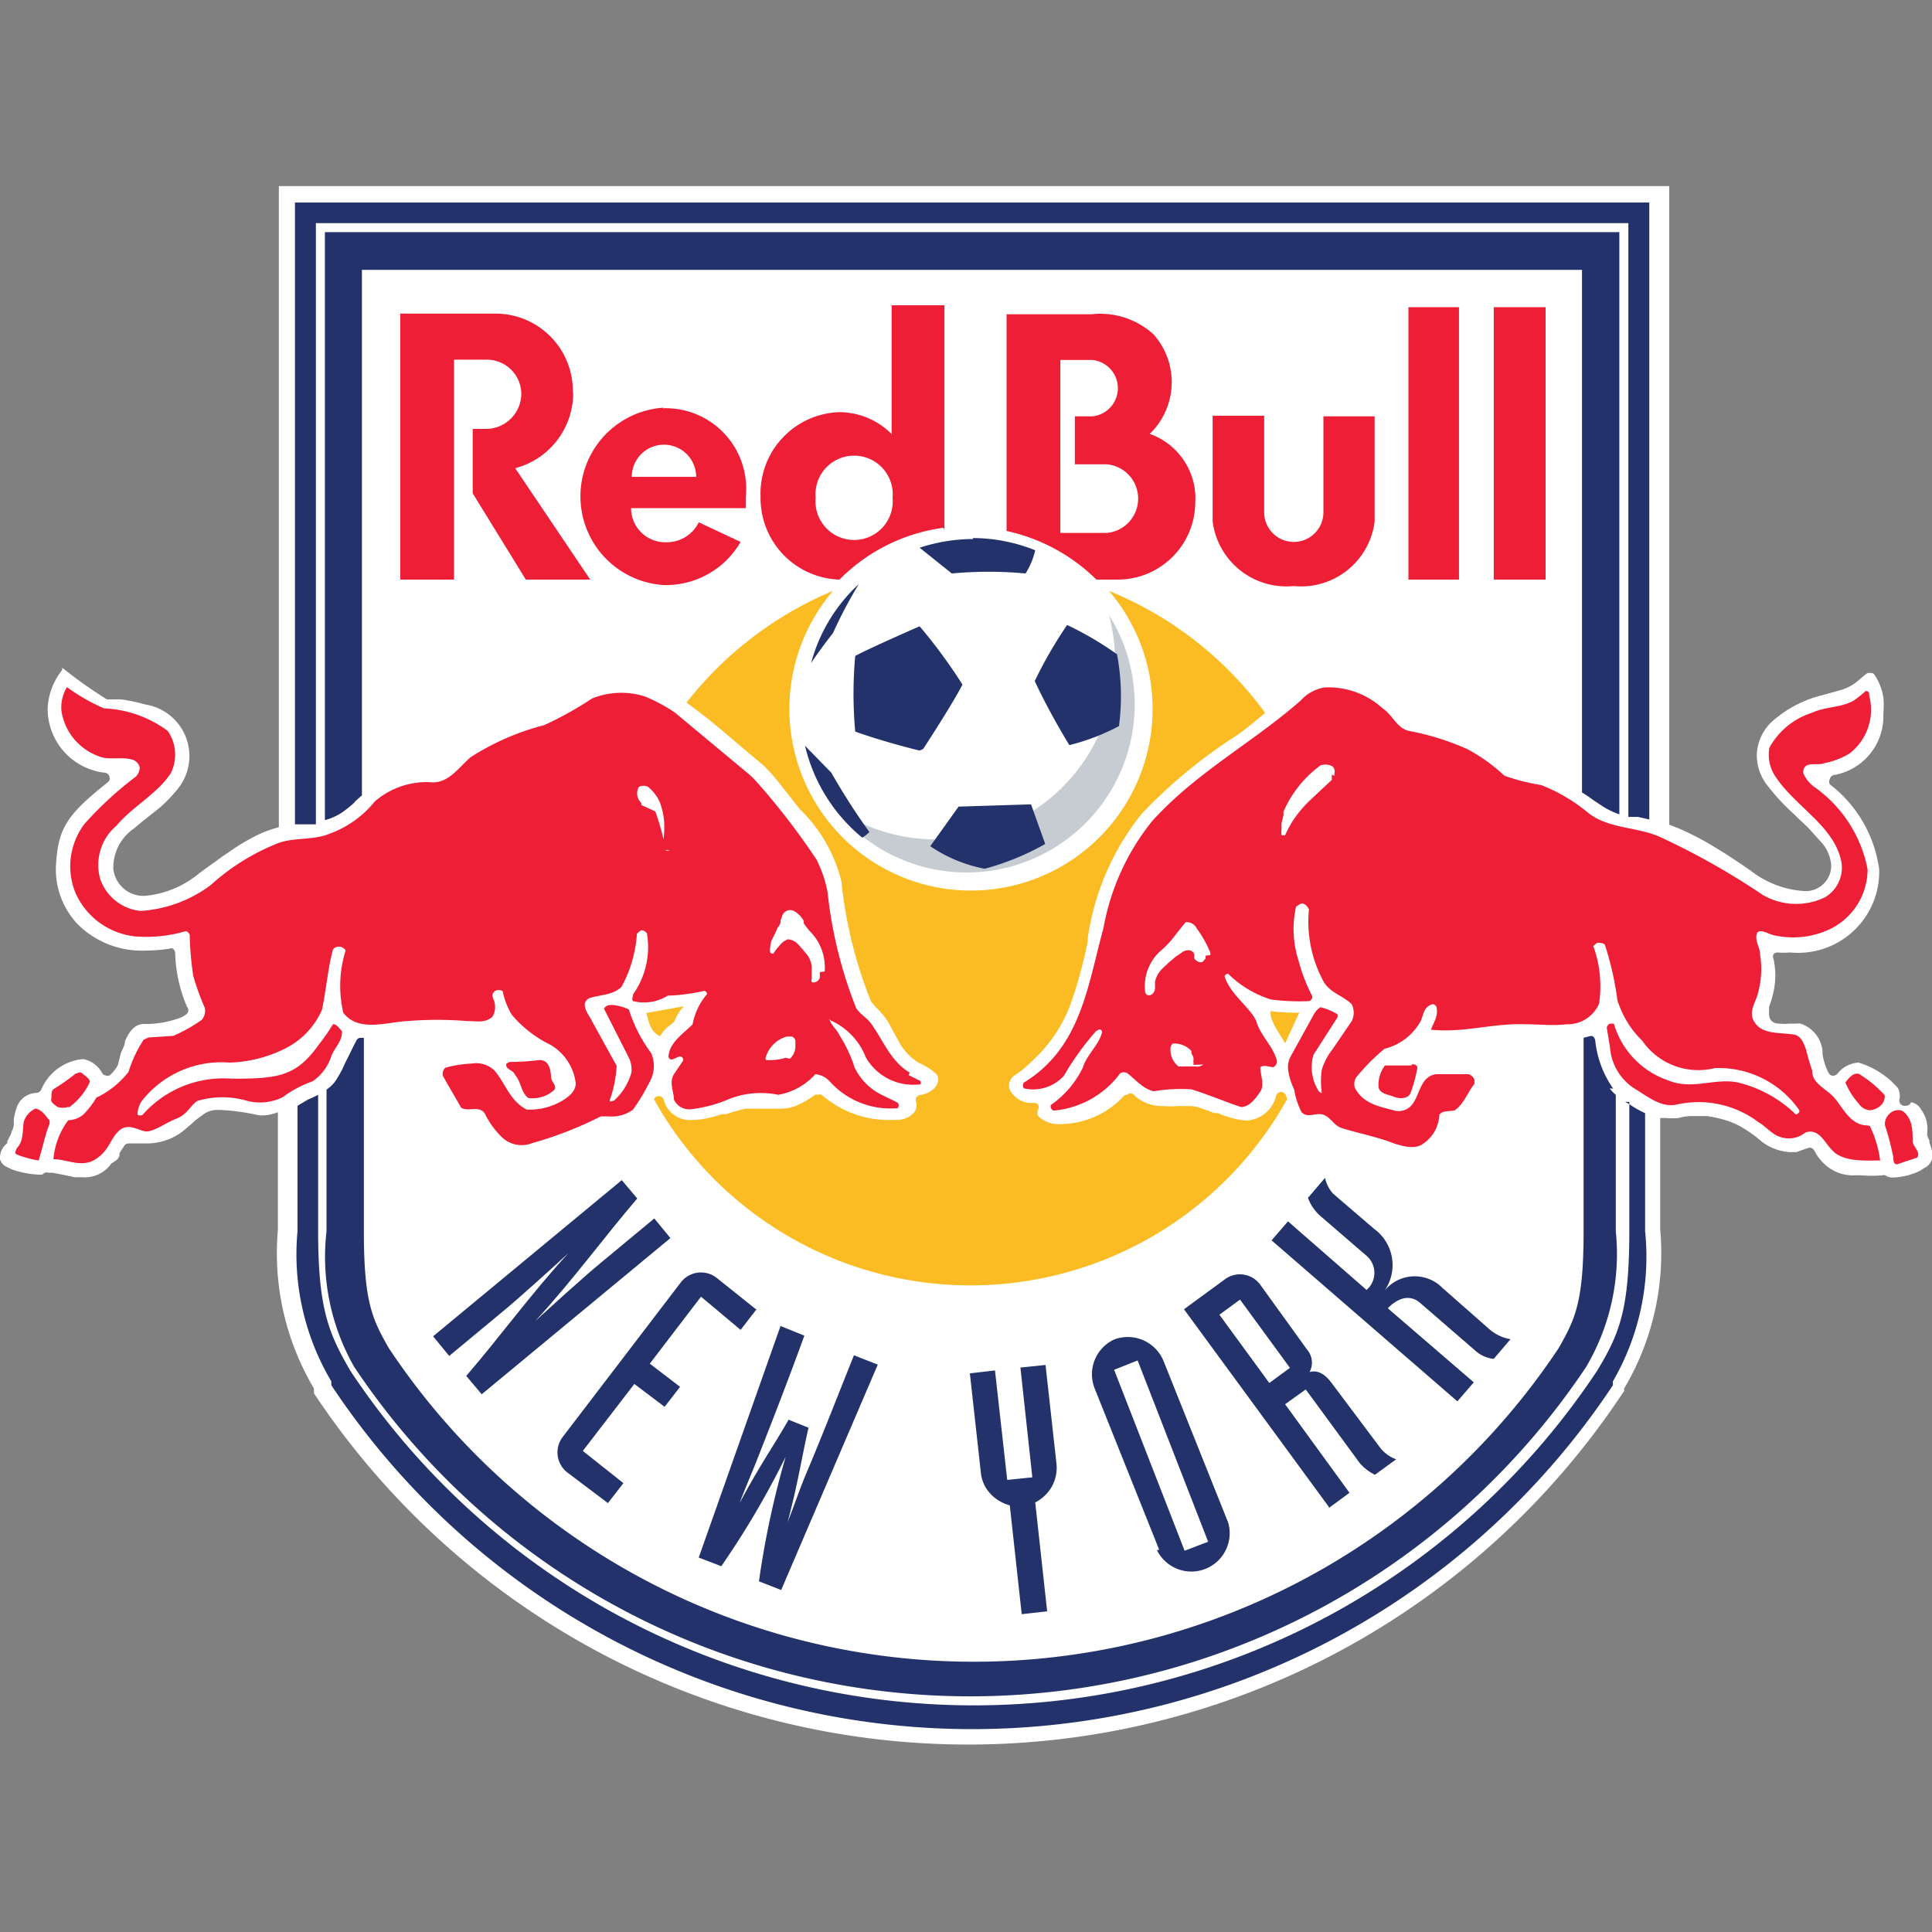 <?xml version="1.0" encoding="iso-8859-1"?>
<svg xmlns="http://www.w3.org/2000/svg" width="60" height="60" viewBox="0 0 60 60"><rect x="0" y="0" width="60" height="60" fill="#808080" stroke="none"/><defs><style>.cls-1{fill:#fff;}.cls-2{fill:#23326a;}.cls-3{fill:#fabb23;}.cls-4{fill:#ed1e36;}.cls-5{fill:#c6ccd2;}</style></defs><g id="New_York_Red_Bulls" data-name="New York Red Bulls"><path id="path4907" class="cls-1" d="M60,35.74a1.83,1.83,0,0,0-.08-.25l0-.07a.87.87,0,0,1-.07-.17.64.64,0,0,0,0-.07v0a1,1,0,0,0-.18-.71.45.45,0,0,0-.32-.24.17.17,0,0,1-.16.11h0A.17.17,0,0,1,59,34.1s0-.05,0-.07a.5.5,0,0,0-.06-.24A2.61,2.61,0,0,0,57.72,33a.89.89,0,0,0-.66.35.2.2,0,0,1-.14.06h0a.16.16,0,0,1-.13-.09,1,1,0,0,1-.07-.15,2.21,2.21,0,0,1-.12-.42l0-.11a1,1,0,0,0-.68-.85.57.57,0,0,0-.15,0h-.21a1.37,1.37,0,0,1-.29,0c-.2,0-.33-.09-.33-.31a.13.13,0,0,1,0-.06l0-.15a3.26,3.26,0,0,0,.14-.48,2.36,2.36,0,0,0,0-1,.18.18,0,0,1,0-.16.18.18,0,0,1,.12-.05h0a2.72,2.72,0,0,0,.4,0A2.52,2.52,0,0,0,58.36,27a4,4,0,0,0-1.53-2.64.16.16,0,0,1,0-.17.16.16,0,0,1,.12-.12,1.85,1.85,0,0,0,1.54-1.86v-.06a2.86,2.86,0,0,0,0-.49,1.79,1.79,0,0,0-.28-.71.12.12,0,0,0-.1-.05h0l-.11,0c-.09.06-.22.18-.33.27a1.48,1.48,0,0,1-.47.25l-.39.11-.22.06a3.64,3.64,0,0,0-1.57.83,1.48,1.48,0,0,0-.46,1,1.51,1.51,0,0,0,.35,1,6.49,6.49,0,0,0,.81.87l.1.1.33.31.37.41a1.22,1.22,0,0,1,.35.76.79.79,0,0,1-.87.8,3,3,0,0,1-1.63-.63l-.29-.2c-.2-.13-.41-.28-.65-.42a9.42,9.42,0,0,0-1.24-.67l-.35-.14V5.78H8.66V25.69a3.77,3.77,0,0,0-.64.23,6.59,6.59,0,0,0-.95.57c-.16.1-.31.22-.47.33l-.4.29a3.07,3.07,0,0,1-1.68.71.94.94,0,0,1-1-.83,1.47,1.47,0,0,1,.64-1.26l.25-.21.53-.42a4.46,4.46,0,0,0,.58-.6,1.62,1.62,0,0,0-1-2.62,5.74,5.74,0,0,0-.76-.16l-.08,0-.2,0-.16,0A14,14,0,0,1,2,20.79l-.07-.05,0,.07A2.05,2.05,0,0,0,1.48,22,2,2,0,0,0,3.27,24a.16.16,0,0,1,.13.13.15.15,0,0,1-.06.17c-1.26,1-1.53,1.42-1.6,2.54a2.48,2.48,0,0,0,.67,1.86,2.82,2.82,0,0,0,2.12.82,4.71,4.71,0,0,0,.74-.06h0a.13.13,0,0,1,.1,0,.19.19,0,0,1,.07.12,4.51,4.51,0,0,0,.37,1.69.16.16,0,0,1,0,.21.72.72,0,0,1-.25.14,3,3,0,0,1-1.08.18c-.26,0-.44.17-.6.54,0,.13-.09.26-.13.38v0L3.68,33a.39.39,0,0,1-.05.13,1.1,1.1,0,0,1-.23.27.16.16,0,0,1-.11,0h0a.15.15,0,0,1-.12-.08.85.85,0,0,0-.59-.43h0a1.56,1.56,0,0,0-1.3.95.18.18,0,0,1-.14.1h0a.67.67,0,0,0-.62.45,2.11,2.11,0,0,0-.09.36l0,.08c0,.1,0,.19-.06.29a.64.64,0,0,1-.09.21.31.31,0,0,1-.05.1.25.25,0,0,0,0,.07A.57.57,0,0,0,0,36a.39.39,0,0,0,.23.25,1.51,1.51,0,0,0,.38.14,3,3,0,0,0,.59.09l.11,0,.08-.06a.21.21,0,0,1,.11,0h0l.13,0,.36.07h0l.34.07.14,0h.09a1,1,0,0,0,.9-.43A1.13,1.13,0,0,0,3.65,36l.06-.1,0-.08a1.37,1.37,0,0,1,.13-.2A.16.16,0,0,1,4,35.51h0l.18,0,.28,0h.11A1.82,1.82,0,0,0,5.83,35l.1-.08.14-.13.23-.17a.74.74,0,0,1,.41-.15h0c.12,0,.58,0,1.35.17h.1a1.32,1.32,0,0,0,.47-.1v3.66a8.23,8.23,0,0,0,1.12,4.92l0,.08,0,.07a24.38,24.38,0,0,0,40.64,0l.05-.07,0-.08a8.23,8.23,0,0,0,1.12-4.92V34.72h.18a1.81,1.81,0,0,0,.39,0,1.61,1.61,0,0,1,.44-.06H53a3.8,3.8,0,0,1,.49.1h0a2.36,2.36,0,0,1,.64.27,4.13,4.13,0,0,1,.46.32l0,0a1.6,1.6,0,0,0,1,.43h.12l.08,0,.19-.07.21-.07h0a.17.17,0,0,1,.14.07l.06.1a.9.9,0,0,0,.14.2,1.3,1.3,0,0,0,1.1.49h.17a3.83,3.83,0,0,0,.66,0h0a.16.16,0,0,1,.09,0,.39.39,0,0,0,.23.07,2.14,2.14,0,0,0,.66-.13,1.27,1.27,0,0,0,.31-.16A.46.46,0,0,0,60,36a.59.59,0,0,0,0-.25"/><path id="path4909" class="cls-2" d="M50.1,33.81a3.18,3.18,0,0,1-.56-1.51.2.2,0,0,0-.08-.12.16.16,0,0,0-.09,0h0l-.19.05v6c0,2.21-.26,2.73-.77,3.63a21.81,21.81,0,0,1-36.34,0c-.51-.9-.77-1.42-.77-3.63v-6h-.09a.15.15,0,0,0-.15.1c-.08.15-.15.3-.22.44l-.13.26a3.18,3.18,0,0,1-.32.58,1.31,1.31,0,0,1-.25.23v4.4A6.91,6.91,0,0,0,11,42.45l0,0,0,0a23,23,0,0,0,38.26,0l0,0,0,0a6.91,6.91,0,0,0,.92-4.21V34a1.19,1.19,0,0,1-.19-.2"/><path id="path4911" class="cls-2" d="M11,24.92l.06-.06.18-.16V8.38H49.13V24.61a4,4,0,0,1,.34.23l.3.2a2.47,2.47,0,0,0,.52.25V7.21H10.09V25.47a1.8,1.8,0,0,0,.52-.23,3.43,3.43,0,0,0,.4-.32"/><path id="path4913" class="cls-2" d="M9.81,25.53V6.93H50.57V25.37l.22,0,.08,0,.35.08V6.29H9.16V25.6l.3,0,.35,0"/><path id="path4915" class="cls-2" d="M50.6,34.22l0,0v4c0,2.42-.29,3.18-1,4.35l0,0,0,0a23.23,23.23,0,0,1-38.72,0l0,0,0,0c-.68-1.17-1-1.93-1-4.35V34l-.14.07h0l-.18.08-.32.19v3.89a7.73,7.73,0,0,0,1.05,4.67l0,.06,0,.06a23.88,23.88,0,0,0,39.8,0l0-.06,0-.06a7.73,7.73,0,0,0,1-4.67V34.57a2.86,2.86,0,0,1-.49-.28l-.13-.07"/><path id="path4917" class="cls-3" d="M39.46,31.4c-.05.3.34.78.45,1,.06-.11.39-.86.44-.95-.16,0-.6,0-.89-.05"/><path id="path4919" class="cls-3" d="M20.5,32.18c.16-.28.33-.33.45-.47a1.32,1.32,0,0,1,.29-.46l-1.17.21c.06.18.11.59.43.72"/><path id="path4921" class="cls-3" d="M40,34.23a1.21,1.21,0,0,1-.05-.18.19.19,0,0,0-.16-.14h0a.17.17,0,0,0-.16.12,1,1,0,0,1-.93.77h0a2.72,2.72,0,0,1-.87-.23l-.11,0-.36-.13a1.14,1.14,0,0,0-.37-.09h-.18l-.22,0a3.89,3.89,0,0,1-.49,0h0a1.26,1.26,0,0,1-.85-.31A.16.16,0,0,0,35,34a.14.14,0,0,0-.12.06,2.71,2.71,0,0,1-2,.85h-.07a.92.92,0,0,1-.57-.25.21.21,0,0,1,0-.2.17.17,0,0,0,0-.15.16.16,0,0,0-.13-.06.75.75,0,0,1-.76-.43.38.38,0,0,1,.19-.44l0,0,.23-.17q.21-.18.51-.48a4.5,4.5,0,0,0,1-1.64,14.41,14.41,0,0,0,.5-1.85l0-.1a8,8,0,0,1,1.67-3.86,15.85,15.85,0,0,1,3-2.47c.28-.2.56-.44.84-.67a11.25,11.25,0,0,0-4.85-3.79,5.64,5.64,0,1,1-8.57,0,11.32,11.32,0,0,0-4.55,3.47c.29.21.58.43.92.71l.78.66.7.59a5.85,5.85,0,0,1,.59.68l.24.3c.1.14.21.27.3.38a4.68,4.68,0,0,1,1.28,2.23,13.74,13.74,0,0,0,.9,3.68.27.27,0,0,0,.06.1l.11.13.13.13.12.14a2.49,2.49,0,0,1,.23.37l.06.11.16.29a1.73,1.73,0,0,0,.64.69,2,2,0,0,1,.52.33.25.25,0,0,1,.08.18.45.45,0,0,1-.16.31.81.81,0,0,1-.42.18.21.21,0,0,0-.11.08.2.2,0,0,0,0,.13.39.39,0,0,1-.06.33.73.73,0,0,1-.56.23h-.11A3.14,3.14,0,0,1,25.52,34a.15.15,0,0,0-.11,0,.17.17,0,0,0-.1,0l0,0a2.74,2.74,0,0,1-.54.32,1.31,1.31,0,0,1-.58.11h-.41l-.25,0h-.12l-.24,0a4.38,4.38,0,0,0-.61.17l-.14,0a3.27,3.27,0,0,1-.81.18H21.5a.83.83,0,0,1-.81-.43.93.93,0,0,1-.08-.2.16.16,0,0,0-.15-.11h0a.16.16,0,0,0-.15.1h0a11.25,11.25,0,0,0,19.66,0h0"/><path id="path4923" class="cls-4" d="M17.79,12.18a2.4,2.4,0,0,0-2.36-2.44h-3V18h1.67V11.17h1a1.07,1.07,0,0,1,1.09,1.08,1.1,1.1,0,0,1-1.12,1.07h-.39v2L16.33,18h2L16,14.54a2.41,2.41,0,0,0,1.8-2.36"/><path id="path4925" class="cls-4" d="M19.62,14.81a1,1,0,1,1,2,0Zm1-2.15a2.76,2.76,0,0,0,0,5.51A2.68,2.68,0,0,0,23,16.83l-1.3-.61a1.1,1.1,0,0,1-1,.62,1.06,1.06,0,0,1-1.1-1s0,0,0-.06h3.56c0-.11,0-.23,0-.34a2.5,2.5,0,0,0-2.6-2.76"/><path id="path4927" class="cls-4" d="M25.33,15.46a1.2,1.2,0,1,1,2.39,0,1.2,1.2,0,1,1-2.39,0m4,1V9.48H27.69v4a2.3,2.3,0,0,0-1.63-.68,2.53,2.53,0,0,0-2.44,2.63A2.53,2.53,0,0,0,26.07,18h0a5.6,5.6,0,0,1,3.23-1.61"/><path id="path4929" class="cls-4" d="M46.39,18H48V9.54H46.39Z"/><path id="path4931" class="cls-4" d="M41.1,15.91a.92.92,0,0,1-1.84,0v-3h-1.6v3.29a2.31,2.31,0,0,0,2.52,2,2.3,2.3,0,0,0,2.51-2V12.93H41.1v3Z"/><path id="path4933" class="cls-4" d="M34.43,16.55h-1.5V11.18h1a.88.88,0,0,1,0,1.75h-.55v1.49h1a1.07,1.07,0,0,1,0,2.13m1.32-3.07a2.23,2.23,0,0,0,.12-3.1,2.46,2.46,0,0,0-1.93-.62H31.26v6.73A5.68,5.68,0,0,1,34.05,18h.67a2.41,2.41,0,0,0,2.4-2.38,2.13,2.13,0,0,0-1.37-2.13"/><path id="path4935" class="cls-4" d="M43.74,18h1.57V9.54H43.74Z"/><path id="path4937" class="cls-5" d="M25.86,25.05a5.56,5.56,0,0,0,8.75-5,6.1,6.1,0,0,0-.17-.95,5.22,5.22,0,0,1-8.58,5.93"/><path id="path4939" class="cls-2" d="M28.56,23.31c-1.22-.3-2-.59-2-.59a13,13,0,0,1,0-2.35c.53-.28,2-.92,2-.92a16.16,16.16,0,0,1,1.33,1.81c-.31.61-1.22,2-1.22,2m-2-5.12a14.22,14.22,0,0,0-.8,1.52c-.3.38-.57.76-.68.93a5.16,5.16,0,0,1,1.48-2.45m5.47,3a13.52,13.52,0,0,1,1-1.73,10,10,0,0,1,1.55.91,7,7,0,0,1,.06,2.23,6.74,6.74,0,0,1-1.54.59s-.62-1-1.08-2m-2.36,3.91,2.25-.07.44,1.23a8,8,0,0,1-1.88.77,4.51,4.51,0,0,1-1.69-.7Zm.44-8.34a5.2,5.2,0,0,1,1.94.38,2.36,2.36,0,0,1-.3.72,12.16,12.16,0,0,0-2.29,0l-1-.8a5.35,5.35,0,0,1,1.66-.27M26.76,26A5.27,5.27,0,0,1,25,23.16l.82.84A20.17,20.17,0,0,0,27,25.84a1.57,1.57,0,0,1-.21.17"/><path id="path4941" class="cls-2" d="M13.45,41.5l.5.61,1.7-1.41c.52-.43,1.52-1.34,2-1.78v0c-1.16,1.26-2.11,2.58-3.17,3.81l.48.57,5.86-4.85-.5-.61-1.7,1.41c-.52.43-1.52,1.34-2,1.78v0c1.16-1.26,2.11-2.57,3.17-3.81l-.48-.57L13.45,41.5Z"/><path id="path4943" class="cls-2" d="M23.5,40.68l-1.25-1a.79.79,0,0,0-1.11.15l-3.66,4.79a.79.79,0,0,0,.14,1.11l1.26.95.48-.62-1.26-1,1.6-2.08.94.71.48-.62-.94-.72,1.59-2.08L23,41.3l.48-.62Z"/><path id="path4945" class="cls-2" d="M21.72,48.38l.68.26a26.54,26.54,0,0,0,2-3.4h0a27.63,27.63,0,0,0-.83,3.87l.69.27,3-7-.74-.29c-.51,1.27-1,2.54-1.54,3.81-.18.45-.34.92-.52,1.37h0c.33-1.23.45-2.08.65-2.93l-.62-.25c-.43.76-.93,1.47-1.52,2.59h0c.17-.46.37-.91.55-1.37.5-1.27,1-2.56,1.46-3.83l-.74-.3-2.54,7.19Z"/><path id="path4947" class="cls-2" d="M31.73,50.13l.79-.09-.37-3.38a1.26,1.26,0,0,0,.52-.5,1.21,1.21,0,0,0,.14-.7l-.34-3.07-.78.08.37,3.41-.78.08-.38-3.4-.78.09.34,3.07a1.12,1.12,0,0,0,.28.65,1.28,1.28,0,0,0,.62.38l.37,3.38Z"/><path id="path4949" class="cls-2" d="M37.52,47.88l-.73.28L34.6,42.54l.73-.29,2.19,5.63Zm-1.59.26a1.19,1.19,0,0,0,2.21-.86l-2-5a1.2,1.2,0,0,0-1.54-.68A1.19,1.19,0,0,0,34,43.13l2,5Z"/><path id="path4951" class="cls-2" d="M37.87,40.83l.64-.47,1.55,2.12-.64.47Zm3.4,6,.64-.47-2-2.75.64-.46,1.68,2.29a1.48,1.48,0,0,0,.47.36l.66-.48a1.1,1.1,0,0,1-.49-.35l-1.5-2c-.28-.38-.51-.41-.7-.36a.62.62,0,0,0-.08-.7L39.14,39.9a.78.78,0,0,0-1.1-.17l-1.27.93,4.5,6.14Z"/><path id="path4953" class="cls-2" d="M41.15,36.58l-.53.62a1.38,1.38,0,0,0,.37.55L42.44,39a.7.7,0,0,1,0,1.06L40,37.93l-.51.59,5.77,5,.51-.59-2.67-2.3s.51-.59,1-.17l1.71,1.48a1,1,0,0,0,.58.26l.52-.61a1.36,1.36,0,0,1-.69-.34L44.8,40a1.21,1.21,0,0,0-1.8.08,1.39,1.39,0,0,0-.33-1.92L41.4,37.07a1.07,1.07,0,0,1-.25-.49"/><path id="path4955" class="cls-4" d="M16,33.39c.19.21.18.55.41.71a1,1,0,0,0,.79-.24c.12-.11-.06-.25-.08-.37s0-.56-.36-.57a7.42,7.42,0,0,1-.94.06l-.09.05c-.06.19.22.19.27.36"/><path id="path4957" class="cls-4" d="M1.1,34.43a.67.67,0,0,0-.36.4c-.05.32,0,.61-.23.84,0,.06-.07.12,0,.18a3.3,3.3,0,0,0,.69.19c.12-.38.2-.8.34-1.14v-.1c-.12-.14-.23-.33-.43-.37"/><path id="path4959" class="cls-4" d="M25.46,30.19l0,.08a.94.94,0,0,1,0,.09.2.2,0,0,1-.14.14.14.14,0,0,1-.11,0,.12.12,0,0,1,0-.1v-.09l0-.3a.81.81,0,0,0-.13-.34l-.13-.16s-.15-.17-.15-.17a.5.5,0,0,0-.33-.17.59.59,0,0,0-.24.17l-.11.13-.09.12c0,.06-.11,0-.11,0h0a.55.55,0,0,1,0-.17.61.61,0,0,1,.06-.25l.08-.16.09-.2h0a.45.45,0,0,0,.09-.16l0-.06.05-.14a.26.26,0,0,1,.38-.15.75.75,0,0,1,.29.3l0,.07.06.09.12.15a1.58,1.58,0,0,1,.47,1,1.22,1.22,0,0,1,0,.26m-1.21,2.68h0a1.71,1.71,0,0,1-.61.07h0l0,0,0,0a.1.1,0,0,1,0-.11.94.94,0,0,1,.65-.62h.15a.17.17,0,0,1,.11.12c0,.05,0,.1,0,.15a.51.51,0,0,1-.17.42m-3.74-6.48h0a.09.09,0,0,1-.12,0h0a6.66,6.66,0,0,0-.32-1.2L19.92,25l0-.05-.08-.11a.4.4,0,0,1,0-.4h0a.3.3,0,0,1,.29,0h0a1.31,1.31,0,0,1,.35.45,2.1,2.1,0,0,1,.15.82,2.59,2.59,0,0,1-.09.68h0m7.71,6.92c-.59-.35-.82-1-1.19-1.51-.12-.18-.35-.3-.47-.49a13.64,13.64,0,0,1-.89-3.61,3.86,3.86,0,0,0-.34-1,21.73,21.73,0,0,0-1.88-2.44c-.06-.06-.06-.07-.19-.19l-2.33-1.94a5.19,5.19,0,0,0-.93-.5,2.43,2.43,0,0,0-1.64.06,11,11,0,0,1-1.49.83,7.78,7.78,0,0,0-2.29,1c-.38.33-.71.85-1.28.77a2.46,2.46,0,0,0-1.69.6,3.21,3.21,0,0,1-1.4,1c-.49.21-1.09.11-1.59.29a6.88,6.88,0,0,0-2.11,1.31,4.07,4.07,0,0,1-2.17.8,1.48,1.48,0,0,1-1.26-1,1.6,1.6,0,0,1,.51-1.65c.5-.6,1.29-1,1.69-1.64a1.3,1.3,0,0,0-.1-1.3A3.57,3.57,0,0,0,3.23,22a6,6,0,0,1-1.15-.66,1.2,1.2,0,0,0-.17.75,1.78,1.78,0,0,0,1.14,1.39c.34.15.73,0,1.09.12a.34.34,0,0,1,.2.24.44.44,0,0,1-.11.27,11.12,11.12,0,0,0-1.6,1.47,2.18,2.18,0,0,0-.29,2.14,2.29,2.29,0,0,0,1.85,1.36,4.31,4.31,0,0,0,1.57-.16c.07,0,.1.06.13.1A10.24,10.24,0,0,0,6,30.3a7.74,7.74,0,0,0,.36,1,.45.45,0,0,1-.09.37,4.92,4.92,0,0,1-.89.5l-.77.05-.15.07a4,4,0,0,0-.47,1,2.77,2.77,0,0,1-1,.8,2.42,2.42,0,0,1-.41.53.76.76,0,0,1-.46.17A2.32,2.32,0,0,0,1.66,36c.43,0,.88.28,1.31,0s.44-.61.71-.87.55-.06.8,0,.66-.26,1-.39.42-.4.65-.55a2.72,2.72,0,0,1,1.55,0,1.62,1.62,0,0,0,1.09-.11,3.55,3.55,0,0,1,.94-.5,1.51,1.51,0,0,0,.58-.78c.1-.27.35-.47.33-.78-.08-.07-.16-.22-.28-.21a6.82,6.82,0,0,1-.43.62c-.71,1-1.26,1.07-2.71,1.07a3.34,3.34,0,0,0-2.77,1.12.16.16,0,0,1-.16,0,.82.82,0,0,1,.12-.41A3.14,3.14,0,0,1,7.13,33a4.13,4.13,0,0,0,1.65-.4A2.45,2.45,0,0,0,10,31.36c.13-.62.18-1.28.34-1.87a.22.22,0,0,1,.21-.09c.06,0,.18.07.18.13a3.69,3.69,0,0,0-.07,1.92c.47.62,1.35.29,2,.26a11.25,11.25,0,0,1,1.84,0c.32,0,.55.07.79-.13a.56.56,0,0,0,.08-.37c0-.18-.17-.29,0-.43a.23.23,0,0,1,.24,0,2.4,2.4,0,0,0,.28.73,3.67,3.67,0,0,0,1.21.94,1.61,1.61,0,0,1,.78,1.19c0,.26-.23.43-.43.55a2,2,0,0,1-1.09.27c-.52-.26-.66-.81-1-1.21a.82.82,0,0,0-.71-.22,3.6,3.6,0,0,0-.82.13.27.27,0,0,0-.08.24c.17.32.37.64.57,1,.22.14.54-.08.73.17a2.65,2.65,0,0,0,.54.75.89.89,0,0,0,.94.18,11.75,11.75,0,0,0,2.13-.83h.23a1.13,1.13,0,0,0,.77-.21,6.57,6.57,0,0,0,.56-.95,1,1,0,0,0,0-.81,4.54,4.54,0,0,1-.69-1.35,1.49,1.49,0,0,0-.51-.14c-.08,0-.21,0-.26.12l.78,1.54a.87.87,0,0,1,.07.44,1.86,1.86,0,0,1-.54.87c-.05,0-.1.06-.14,0a3.7,3.7,0,0,0,.22-1.08l-.75-1.36c-.09-.19-.25-.36-.24-.57A.26.26,0,0,1,18.3,31c.33-.11.73-.09,1-.35A4,4,0,0,0,19.78,29s.1-.11.16-.11.13.07.15.09a2.53,2.53,0,0,1-.43,1.9c0,.07-.05.16,0,.21a1.4,1.4,0,0,0,1.08-.17,5.81,5.81,0,0,0,1.14-.15.13.13,0,0,1,.08.1,2,2,0,0,0-.45.94c-.3.3-.72.57-.75,1,.05.21.24,0,.37,0a.11.11,0,0,1,.09.12l-.29.43c-.16.25,0,.55,0,.79a.52.52,0,0,0,.51.3,4.22,4.22,0,0,0,1.23-.33A2.7,2.7,0,0,1,24.17,34a2,2,0,0,0,1.15-.64.7.7,0,0,1,.48.26,2.53,2.53,0,0,0,2,.8l.07,0a.12.12,0,0,0,0-.18L27.38,34a1.82,1.82,0,0,1-.84-.85,4.25,4.25,0,0,0-.47-1c-.07-.16-.23-.29-.29-.44s0,0,.06,0a2.08,2.08,0,0,1,1.05,1.13,1.69,1.69,0,0,0,1.63.84l.06,0a.09.09,0,0,0,0-.11l-.36-.18Z"/><path id="path4961" class="cls-4" d="M2.13,34.4a2,2,0,0,0,.66-.8c0-.1-.14-.18-.23-.26s-.14,0-.21,0a6.41,6.41,0,0,1-.68.48c-.1.07-.06.22-.08.32s.12.17.18.23a.5.5,0,0,0,.36,0"/><path id="path4963" class="cls-4" d="M43.84,33.09c-.26,0-.57,0-.83,0a1,1,0,0,0-.2.63c0,.25.31.27.48.34s.42.07.51-.1a4.4,4.4,0,0,0,.22-.81.14.14,0,0,0-.18-.09"/><path id="path4965" class="cls-4" d="M41.36,24.06l0,.08,0,.08-.31.29-.33.31a3.63,3.63,0,0,0-.55.64,3.12,3.12,0,0,0-.26.48s-.08,0-.11,0h0v0a.64.64,0,0,1,0-.2,1.41,1.41,0,0,1,0-.18l.06-.24,0-.11a3.48,3.48,0,0,1,1.15-1.44.45.45,0,0,1,.3,0,.18.18,0,0,1,.13.12.19.19,0,0,1,0,.12.31.31,0,0,1,0,.08h0m-4,5.59,0,.09-.09.1a.15.15,0,0,1-.13,0,.32.32,0,0,1-.13-.1l0-.07,0-.06a.19.19,0,0,0-.19-.13.36.36,0,0,0-.21.08l-.07.05,0,0-.11.07a1.49,1.49,0,0,1-.14.12l-.06.05-.2.19a.8.8,0,0,0-.24.42l0,.11v.1a.25.25,0,0,1-.11.19.17.17,0,0,1-.15,0,.16.16,0,0,1-.05-.11,1.48,1.48,0,0,1,.45-1.22,3,3,0,0,0,.43-.44l.13-.17.25-.31,0,0a.35.35,0,0,1,.35.2,3.51,3.51,0,0,1,.42.75s0,0,0,.07a.08.08,0,0,1,0,0m-.22,3.4h0a.32.32,0,0,1-.25.06l-.19,0H36.6a.65.65,0,0,1-.25-.54.21.21,0,0,1,.07-.17h0a.71.71,0,0,1,.58.23h0l0,.07.06.12h0a.32.32,0,0,1,0,.13.2.2,0,0,1,0,.11m20.93,1.88c-.5,0-.74-.51-1-.83s-.72-.45-.71-.87a6.46,6.46,0,0,1-.19-.65c-.07-.18-.14-.43-.38-.47-.42-.07-.93,0-1.19-.34s0-.64.07-.93a2.79,2.79,0,0,0,.07-1.22c0-.21-.15-.39-.11-.61s.33-.05.48,0a2.67,2.67,0,0,0,1.7-.13A2.07,2.07,0,0,0,58,27a4.06,4.06,0,0,0-1.64-2.55A1,1,0,0,1,56,24c0-.4.43-.2.66-.3a2.39,2.39,0,0,0,.78-.3,1.72,1.72,0,0,0,.61-1.8c0-.06,0-.14-.11-.14a3.78,3.78,0,0,1-.36.29c-.38.23-.89.19-1.29.38a2.31,2.31,0,0,0-1.34,1.09,1.22,1.22,0,0,0,.14.82c.61,1,1.89,1.59,2.1,2.75a1.07,1.07,0,0,1-.52,1.08,2.06,2.06,0,0,1-1.93-.08A22.93,22.93,0,0,0,51.57,26c-.72-.33-1.6-.25-2.24-.75a5.28,5.28,0,0,0-1.47-.87,6.35,6.35,0,0,1-1.14-.29,5.41,5.41,0,0,0-1.14-.82,8,8,0,0,0-1.82-.57c-.38-.08-.51-.5-.82-.7a2.49,2.49,0,0,0-1.81-.65,1.28,1.28,0,0,0-.74.41c-1.51,1.32-3.23,2.22-4.6,3.73a7.33,7.33,0,0,0-1.52,3.33c-.49,1.77-.69,3.71-2.47,4.8a.14.14,0,0,0,0,.18,1.29,1.29,0,0,0,1.24-.39,8.6,8.6,0,0,1,1-1.39l.1-.05s.1,0,.08.11c-.11.39-.47.68-.59,1.07a3,3,0,0,1-1,1.17v.06a.13.13,0,0,0,.1.11,2.88,2.88,0,0,0,2.06-1.16.22.22,0,0,1,.22,0c.25.19.49.49.82.56A5.1,5.1,0,0,1,37,33.83c.52.16,1,.37,1.54.55.26,0,.46-.27.6-.48s0-.51,0-.76c.13-.08.27,0,.41,0a.23.23,0,0,0,.11-.17c-.1-.46-.5-.79-.63-1.21s-.84-.87-1-1.45c0,0,.07-.1.12-.06a3.28,3.28,0,0,0,1.32.79,6.77,6.77,0,0,0,1.19.05.14.14,0,0,0,.09-.16,5.34,5.34,0,0,1-.42-1.09,3.18,3.18,0,0,1-.08-1.68s.15-.12.21-.1a.3.3,0,0,1,.19.19,3.9,3.9,0,0,0,.47,2.26c.22.34.59.41.86.68a.59.59,0,0,1,0,.52l-.6.88a1.91,1.91,0,0,0-.33.63,2.48,2.48,0,0,0,0,.72s-.06,0-.1-.06a1.38,1.38,0,0,1-.16-1.12l.75-1.17,0-.09a2,2,0,0,0-.53-.22.58.58,0,0,0-.2.21l-.74,1.34a.73.73,0,0,0-.06.44,2,2,0,0,0,.18.56,2.46,2.46,0,0,0,.23.71c.19.2.45,0,.68.08s.33.34.56.41c.53.17,1.1.27,1.63.48.28.09.67.2.92,0a1.14,1.14,0,0,0,.49-.89c.11-.15.32-.09.48-.14.29-.2.39-.55.61-.82l0-.13a.29.29,0,0,0-.19-.17h-1c-.46.06-.5.57-.7.88a.54.54,0,0,1-.55.26c-.47-.13-1-.2-1.27-.71a.37.37,0,0,1,.07-.37,6.21,6.21,0,0,1,.85-.85,1.76,1.76,0,0,0,1.08-.79c.12-.17.1-.42.29-.54s.19,0,.23,0c.09.29-.07.49-.16.74,1.07.1,1.9-.21,2.95-.17.44,0,.83.05,1.27,0a1.06,1.06,0,0,0,1-.64,3.63,3.63,0,0,0-.18-1.79l.12-.1c.07,0,.19,0,.24.06a9.57,9.57,0,0,1,.39,1.72A3,3,0,0,0,51,32.32a2.12,2.12,0,0,0,2.26.85,3.05,3.05,0,0,1,2.62,1.31v.05s-.06.09-.11.08a3.88,3.88,0,0,0-1.83-1c-.73-.13-1.38.25-2.14-.06a2.64,2.64,0,0,1-1.68-1.76H50a.16.16,0,0,0-.1.13l.1.61a1.66,1.66,0,0,0,.8,1.3c.41.25.82.6,1.33.46a3.09,3.09,0,0,1,2.48.56c.23.13.41.37.65.45a.82.82,0,0,0,.81-.13c.5-.16.62.47,1,.69s.91.18,1.32.18v0a3.5,3.5,0,0,0-.32-1.07"/><path id="path4967" class="cls-4" d="M59.4,35.44c0-.22,0-.54-.14-.75s-.24-.24-.41-.2-.34.25-.31.46a8.16,8.16,0,0,1,.26,1c0,.07,0,.21.11.21l.63-.21c.11-.17-.1-.31-.14-.48"/><path id="path4969" class="cls-4" d="M57.81,33.4c-.2-.17-.4.08-.5.22a2.37,2.37,0,0,0,.41.65.47.47,0,0,0,.34.21.56.56,0,0,0,.35-.15.39.39,0,0,0,.12-.32,3.76,3.76,0,0,0-.72-.61"/></g></svg>